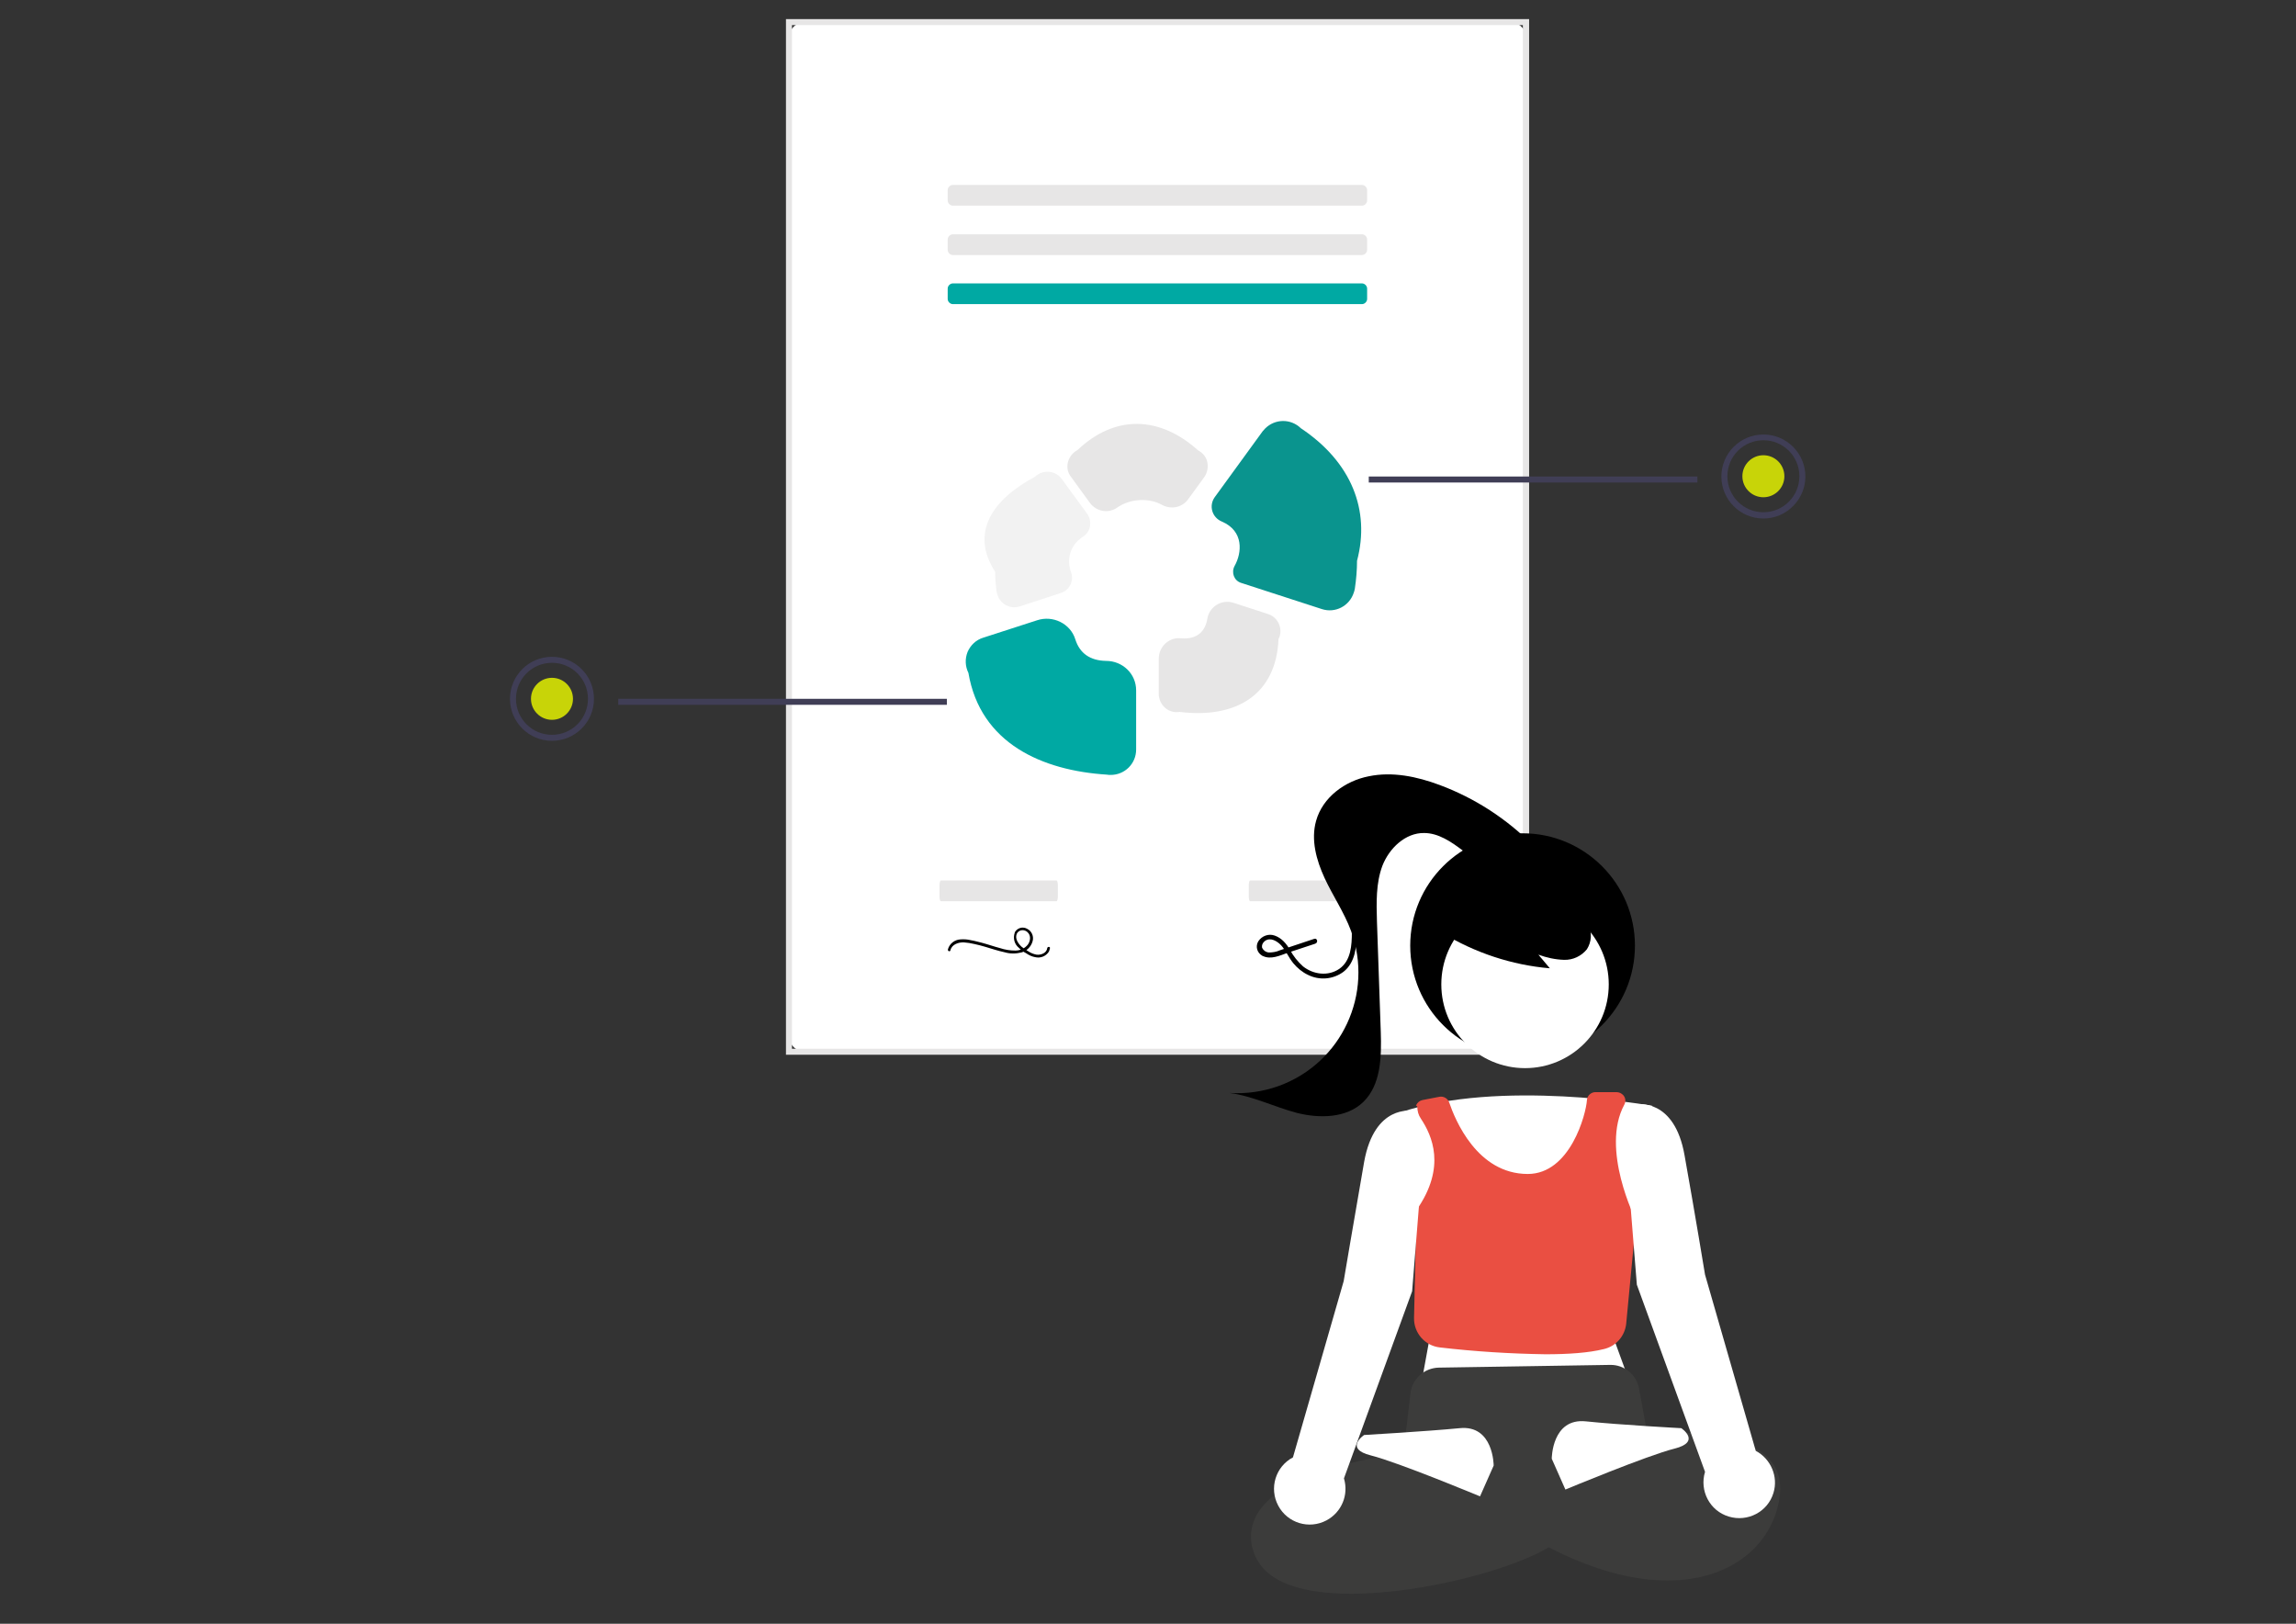 <svg xmlns="http://www.w3.org/2000/svg" xmlns:xlink="http://www.w3.org/1999/xlink" id="Calque_1" x="0px" y="0px" viewBox="0 0 841.9 595.3" style="enable-background:new 0 0 841.9 595.3;" xml:space="preserve"><rect x="0" y="0" width="841.9" height="595.3" fill="#333333" stroke="none"/><style type="text/css">	.st0{fill:#FFFFFF;}	.st1{fill:#E7E6E6;}	.st2{fill:#00A9A3;}	.st3{fill:#F2F2F2;}	.st4{fill:#0A948E;}	.st5{fill:#403E56;}	.st6{fill:#C8D408;}	.st7{fill:#EA4F42;}	.st8{fill:#3C3C3B;}</style><path id="b-90_00000168077949710723676950000007395700618995865527_" class="st0" d="M295.2,385.6h258.5c3.3,0,5.9-2.6,5.9-5.9V14 c0-3.3-2.6-5.9-5.9-5.9H295.2c-3.3,0-5.9,2.6-5.9,5.9v365.7C289.3,383,292,385.6,295.2,385.6L295.2,385.6z"></path><path class="st1" d="M560.7,386.7H288.2V7h272.5V386.7z M290.4,384.5h268V9.2h-268V384.5z"></path><path id="c-91_00000014618744047890898750000007147092110806541712_" class="st1" d="M499.4,67.8c1,0,1.9,0.9,1.9,1.9l0,0v3.8 c0,1-0.9,1.9-1.9,1.9h-150c-1,0-1.9-0.9-1.9-1.9v-3.8c0-1,0.9-1.9,1.9-1.9H499.4"></path><path id="d-92_00000073715245720376210100000015156829918489906077_" class="st1" d="M499.4,85.9c1,0,1.9,0.9,1.9,1.9l0,0v3.8 c0,1-0.9,1.9-1.9,1.9h-150c-1,0-1.9-0.9-1.9-1.9v-3.8c0-1,0.9-1.9,1.9-1.9H499.4"></path><path id="e-93_00000088096031953884268850000009984428474020704415_" class="st2" d="M499.4,103.9c1,0,1.9,0.9,1.9,1.9l0,0v3.8 c0,1-0.9,1.9-1.9,1.9h-150c-1,0-1.9-0.9-1.9-1.9v-3.8c0-1,0.9-1.9,1.9-1.9L499.4,103.9"></path><path id="r-105_00000136407538657353891440000007432214922291252371_" class="st3" d="M397.2,196.7c2.8-1.8,3.4-5.7,1.4-8.4 l-9.2-12.6c-2.1-3-6.3-3.6-9.2-1.5c-0.3,0.2-0.5,0.4-0.7,0.6c-15.6,8.3-23.9,20.5-14.6,34.8c0,2.4,0.2,4.8,0.5,7.2 c0.2,1,0.5,2,1.1,2.9c1.7,2.6,4.8,3.5,7.5,2.6l15-4.9c3.2-1,4.9-4.5,3.7-7.7C391.2,205.7,391.9,200.1,397.2,196.7L397.2,196.7z"></path><path id="s-106_00000127766977584596319810000012200624500365429134_" class="st1" d="M432.9,234c-4.3-0.4-8,3.1-8,7.5v13 c0,0.3,0,0.7,0.1,1c0.6,3.6,3.9,6.1,7.5,5.5c21.1,2.6,35.5-6.6,36.3-26.7c0.1-0.3,0.3-0.6,0.4-0.9c1.1-3.5-0.8-7.2-4.3-8.3 l-12.6-4.1c-4.3-1.4-8.9,1.4-9.6,5.9C442,231,439.4,234.6,432.9,234L432.9,234z"></path><path id="t-107_00000023986024122156248440000003393614791531819403_" class="st2" d="M355.1,246.7c4.4,25.9,27.1,35.8,50.8,37.3 c0.5,0.1,0.9,0.1,1.4,0.1c5.1,0,9.3-4.1,9.3-9.3v-21.7c0-6.1-5-10.8-11-10.8c-5.9-0.1-9.7-2.8-11.3-7.9c-1.8-5.8-8.2-8.9-14-7 l-19.8,6.4c-2.6,0.8-4.6,2.7-5.7,5.2C353.8,241.5,353.9,244.3,355.1,246.7z"></path><path id="u-108_00000054231154419776527960000013672823019003444146_" class="st4" d="M477,157c-3.7-3.6-9.5-3.5-13.1,0.1 c-0.3,0.3-0.6,0.7-0.9,1l-17.6,24.2c-2.2,3.1-1,7.4,2.6,8.9c8.2,3.5,7.4,11.5,4.7,16.3c-1.3,2.4-0.2,5.4,2.4,6.2l29.6,9.6 c4.9,1.6,10.1-1.1,11.7-6c0.2-0.5,0.3-1,0.4-1.5c0.5-3.4,0.8-6.8,0.8-10.2C502.5,187.1,495.6,169.4,477,157L477,157z"></path><path id="v-109_00000047019877716169006380000000221413903352479629_" class="st1" d="M426.1,185.1c3.3,1.8,7.4,1,9.6-2.1l5.9-8.1 c1.1-1.6,1.5-3.6,1.1-5.5c-0.4-1.9-1.7-3.4-3.4-4.3c-13.9-12.5-30.3-13.3-44.2-0.1c-1.7,0.9-3,2.5-3.5,4.4c-0.5,1.9-0.1,3.9,1.1,5.4 l6.9,9.5c2.4,3.3,6.9,4.1,10.2,1.7C414.6,182.7,421.5,182.5,426.1,185.1L426.1,185.1z"></path><path id="x-110_00000005955358166223170640000008099518943660246948_" d="M348.5,348.4c0.5-2.2,3-3,5-2.9c1.3,0.1,2.6,0.3,3.8,0.6 c1.3,0.3,2.6,0.6,3.9,1c2.4,0.7,4.7,1.5,7.1,2c2,0.6,4.1,0.6,6.2,0.1c1.9-0.5,3.5-2,4.1-4c0.6-1.9-0.3-3.9-2-4.7 c-1.6-0.9-3.6-0.3-4.5,1.3c0,0,0,0,0,0.1c-0.7,2-0.2,4.2,1.5,5.6c0.8,0.8,1.7,1.5,2.7,2c1,0.7,2.1,1.2,3.2,1.4c2,0.5,4-0.3,5.1-2 c0.2-0.4,0.3-0.9,0.4-1.3c0.1-0.6-0.9-0.6-1,0c-0.2,1.8-2.3,2.6-3.9,2.4c-1.1-0.2-2.1-0.6-3-1.2c-0.9-0.5-1.7-1.1-2.5-1.7 c-1.3-1.2-2.6-3.1-1.7-4.9c0.7-1.2,2.2-1.5,3.4-0.8c0.2,0.1,0.3,0.2,0.4,0.3c1.4,1.2,1.2,3.2,0.2,4.6c-1.1,1.4-2.8,2.2-4.6,2.2 c-1.9,0-3.8-0.3-5.6-0.9c-2.3-0.6-4.5-1.4-6.8-2c-1.3-0.3-2.6-0.7-3.9-0.9c-1.2-0.3-2.5-0.4-3.8-0.3c-2.1,0.1-4,1.5-4.6,3.6 C347.4,348.8,348.4,349,348.5,348.4z"></path><path id="y-111_00000029037038509122781580000013440985533741901953_" class="st1" d="M387.4,322.8c0.3,0,0.5,0.8,0.5,1.9v3.8 c0,1-0.2,1.9-0.5,1.9H345c-0.3,0-0.5-0.8-0.5-1.9v-3.8c0-1,0.2-1.9,0.5-1.9H387.4"></path><path id="a_x60_-112_00000054963011987977192520000017824981034384553389_" class="st1" d="M500.8,322.8c0.3,0,0.5,0.8,0.5,1.9v3.8 c0,1-0.2,1.9-0.5,1.9h-42.4c-0.3,0-0.5-0.8-0.5-1.9v-3.8c0-1,0.2-1.9,0.5-1.9H500.8"></path><path id="aa-113_00000125603303037528165530000001543650065700215170_" d="M481.9,344.2l-8.4,2.8l-4.2,1.4c-1.3,0.6-2.7,0.8-4.1,0.8 c-1-0.1-1.9-0.7-2.4-1.7c-0.2-1,0.2-1.9,1-2.5c2-1.5,4.5,0,6,1.6c1.7,1.9,2.7,4.4,4.4,6.5c1.5,1.8,3.3,3.3,5.4,4.3 c4.2,2.1,9.2,1.7,13-1.1c4.4-3.4,4.9-9.4,4.9-14.5c0-0.5-0.4-0.9-0.9-0.9c-0.5,0-0.9,0.4-0.9,0.9c0,4.7-0.3,10.4-4.6,13.4 c-4.1,2.8-9.5,2.1-13.3-0.9c-1.9-1.7-3.6-3.8-4.8-6.1c-1.3-2.2-3-4.3-5.6-5.2c-2.2-0.8-4.7,0.1-6,2.1c-1.1,1.8-0.5,4.1,1.3,5.2 c0.1,0.1,0.3,0.2,0.4,0.2c2.9,1.4,6.3-0.2,9.1-1.2l10-3.3C483.5,345.6,483,343.8,481.9,344.2L481.9,344.2z"></path><rect x="501.9" y="174.7" class="st5" width="120.5" height="2.2"></rect><path class="st5" d="M646.6,190.1c-8.5,0-15.4-6.9-15.4-15.4c0-8.5,6.9-15.4,15.4-15.4s15.4,6.9,15.4,15.4 C662,183.1,655.1,190.1,646.6,190.1z M646.6,161.4c-7.3,0-13.2,5.9-13.2,13.2c0,7.3,5.9,13.2,13.2,13.2s13.2-5.9,13.2-13.2 C659.8,167.3,653.9,161.4,646.6,161.4z"></path><circle class="st6" cx="646.6" cy="174.6" r="7.7"></circle><rect x="226.7" y="256.2" class="st5" width="120.5" height="2.2"></rect><path class="st5" d="M187,256.2c0-8.5,6.9-15.4,15.4-15.4s15.4,6.9,15.4,15.4s-6.9,15.4-15.4,15.4S187,264.7,187,256.2z  M189.2,256.2c0,7.3,5.9,13.2,13.2,13.2s13.2-5.9,13.2-13.2c0-7.3-5.9-13.2-13.2-13.2S189.2,248.9,189.2,256.2z"></path><circle class="st6" cx="202.4" cy="256.2" r="7.7"></circle><circle cx="558.3" cy="346.7" r="41.2"></circle><circle class="st0" cx="559.2" cy="360.9" r="30.7"></circle><path class="st0" d="M605.8,405.4c0,0-56.2-10-92.5,2.5l10.6,84.4l-2.5,13.7l75-2.5l-5-13.7L605.8,405.4z"></path><path class="st7" d="M566.7,496.5c-12.9-0.2-25.9-1-38.7-2.5c-5.5-0.6-9.6-5.3-9.5-10.8l0.9-39.5l0.1-0.2 c10.9-15.7,5.6-27.2,1.5-33.4c-0.9-1.3-1.3-2.8-1.3-4.4l0,0c-0.6-0.9-0.8,0.5-0.4-0.5c0.4-1,1.3-1.7,2.3-1.9l6.2-1.2 c1.5-0.3,3.1,0.6,3.6,2.1c2.1,6.2,10.2,26.2,28.8,26.2c15.6,0,21.4-22,21.7-27.1c0.1-1.6,1.5-2.9,3.1-2.9h7.7c1,0,1.9,0.4,2.6,1.2 c0.8,1,0.9,2.3,0.3,3.4c-8.8,16.3,4.1,42,4.2,42.2l0.1,0.2l-3.6,37.9c-0.5,4.6-3.8,8.3-8.2,9.3C582.5,496,574.9,496.5,566.7,496.5z"></path><path class="st8" d="M495.4,584.3c-8.4,0-16.1-0.9-22.2-3.1c-7.3-2.6-11.8-6.8-13.6-12.5c-1.7-4.9-0.9-10.3,2-14.6 c10.7-16.1,48-20.6,53-21.2l2.6-22.1c0.6-5.3,5.1-9.3,10.4-9.4l62.8-1c5.2-0.1,9.7,3.6,10.6,8.7l3.6,19.6l-41.2,20l6.2,17.4 l-0.4,0.3C557.2,574.6,522.6,584.3,495.4,584.3z"></path><path class="st8" d="M598.9,526c0,0,57.5-7.5,53.7,22.5s-47.5,51.2-113.7,0l7.5-15c0,0,37.5,10,52.5,2.5V526z"></path><path class="st0" d="M547.7,537.3c0,0,0-15-12.5-13.7c-12.5,1.2-35,2.5-35,2.5s-7.5,5,2.5,7.5c10,2.5,40,15,40,15L547.7,537.3z"></path><path class="st0" d="M569,534.8c0,0,0-15,12.5-13.7s35,2.5,35,2.5s7.5,5-2.5,7.5c-10,2.5-40,15-40,15L569,534.8z"></path><path class="st0" d="M643.8,531.9l-18.6-64.6c0,0-3.7-22.5-7.5-43.7c-3.7-21.2-17.5-18.7-17.5-18.7l-2.5,1.2v33.7l2.5,31.2l25,68.6 c-2.1,6.9,1.7,14.3,8.7,16.4c6.9,2.1,14.3-1.7,16.4-8.7C652.1,541.4,649.4,534.9,643.8,531.9z"></path><path class="st0" d="M517.7,407.3c0,0-13.7-2.5-17.5,18.7c-3.7,21.2-7.5,43.7-7.5,43.7l-18.6,64.6c-6.4,3.4-8.8,11.3-5.4,17.7 c3.4,6.4,11.3,8.8,17.7,5.4c5.6-3,8.2-9.4,6.4-15.4l25-68.6l2.5-31.2v-30.9C520.2,409.6,519.2,408.1,517.7,407.3z"></path><path d="M528.8,342c12,7.3,25.5,11.8,39.5,13l-4.2-5c3,1.1,6.2,1.8,9.4,1.9c3.3,0.1,6.4-1.4,8.4-3.9c1.7-2.7,1.9-6,0.6-8.9 c-1.3-2.8-3.2-5.3-5.7-7.2c-9-7.1-20.9-9.2-31.8-5.7c-3.7,1.1-7,3.2-9.5,6.1c-2.5,2.9-3.4,7-2.3,10.7"></path><path d="M562.2,310c-9.7-9.8-21.4-17.4-34.3-22.2c-8.3-3.1-17.3-5-26-3.2c-8.7,1.7-16.9,7.7-19.3,16.3c-2,7,0.1,14.5,3.1,21 s7.2,12.6,9.7,19.4c8.4,23-3.4,48.4-26.4,56.8c-5.8,2.1-12,3-18.2,2.6c8.5,1.1,16.4,5.1,24.7,7.3c8.3,2.1,18.2,2,24.4-4 c6.5-6.3,6.7-16.6,6.4-25.7c-0.5-13.5-0.9-27-1.4-40.5c-0.2-6.9-0.4-14,2-20.4c2.5-6.4,8.4-12.1,15.3-12c5.2,0,9.9,3.2,14,6.3 s8.6,6.5,13.8,6.9c5.2,0.5,11.2-3.4,10.8-8.6"></path></svg>